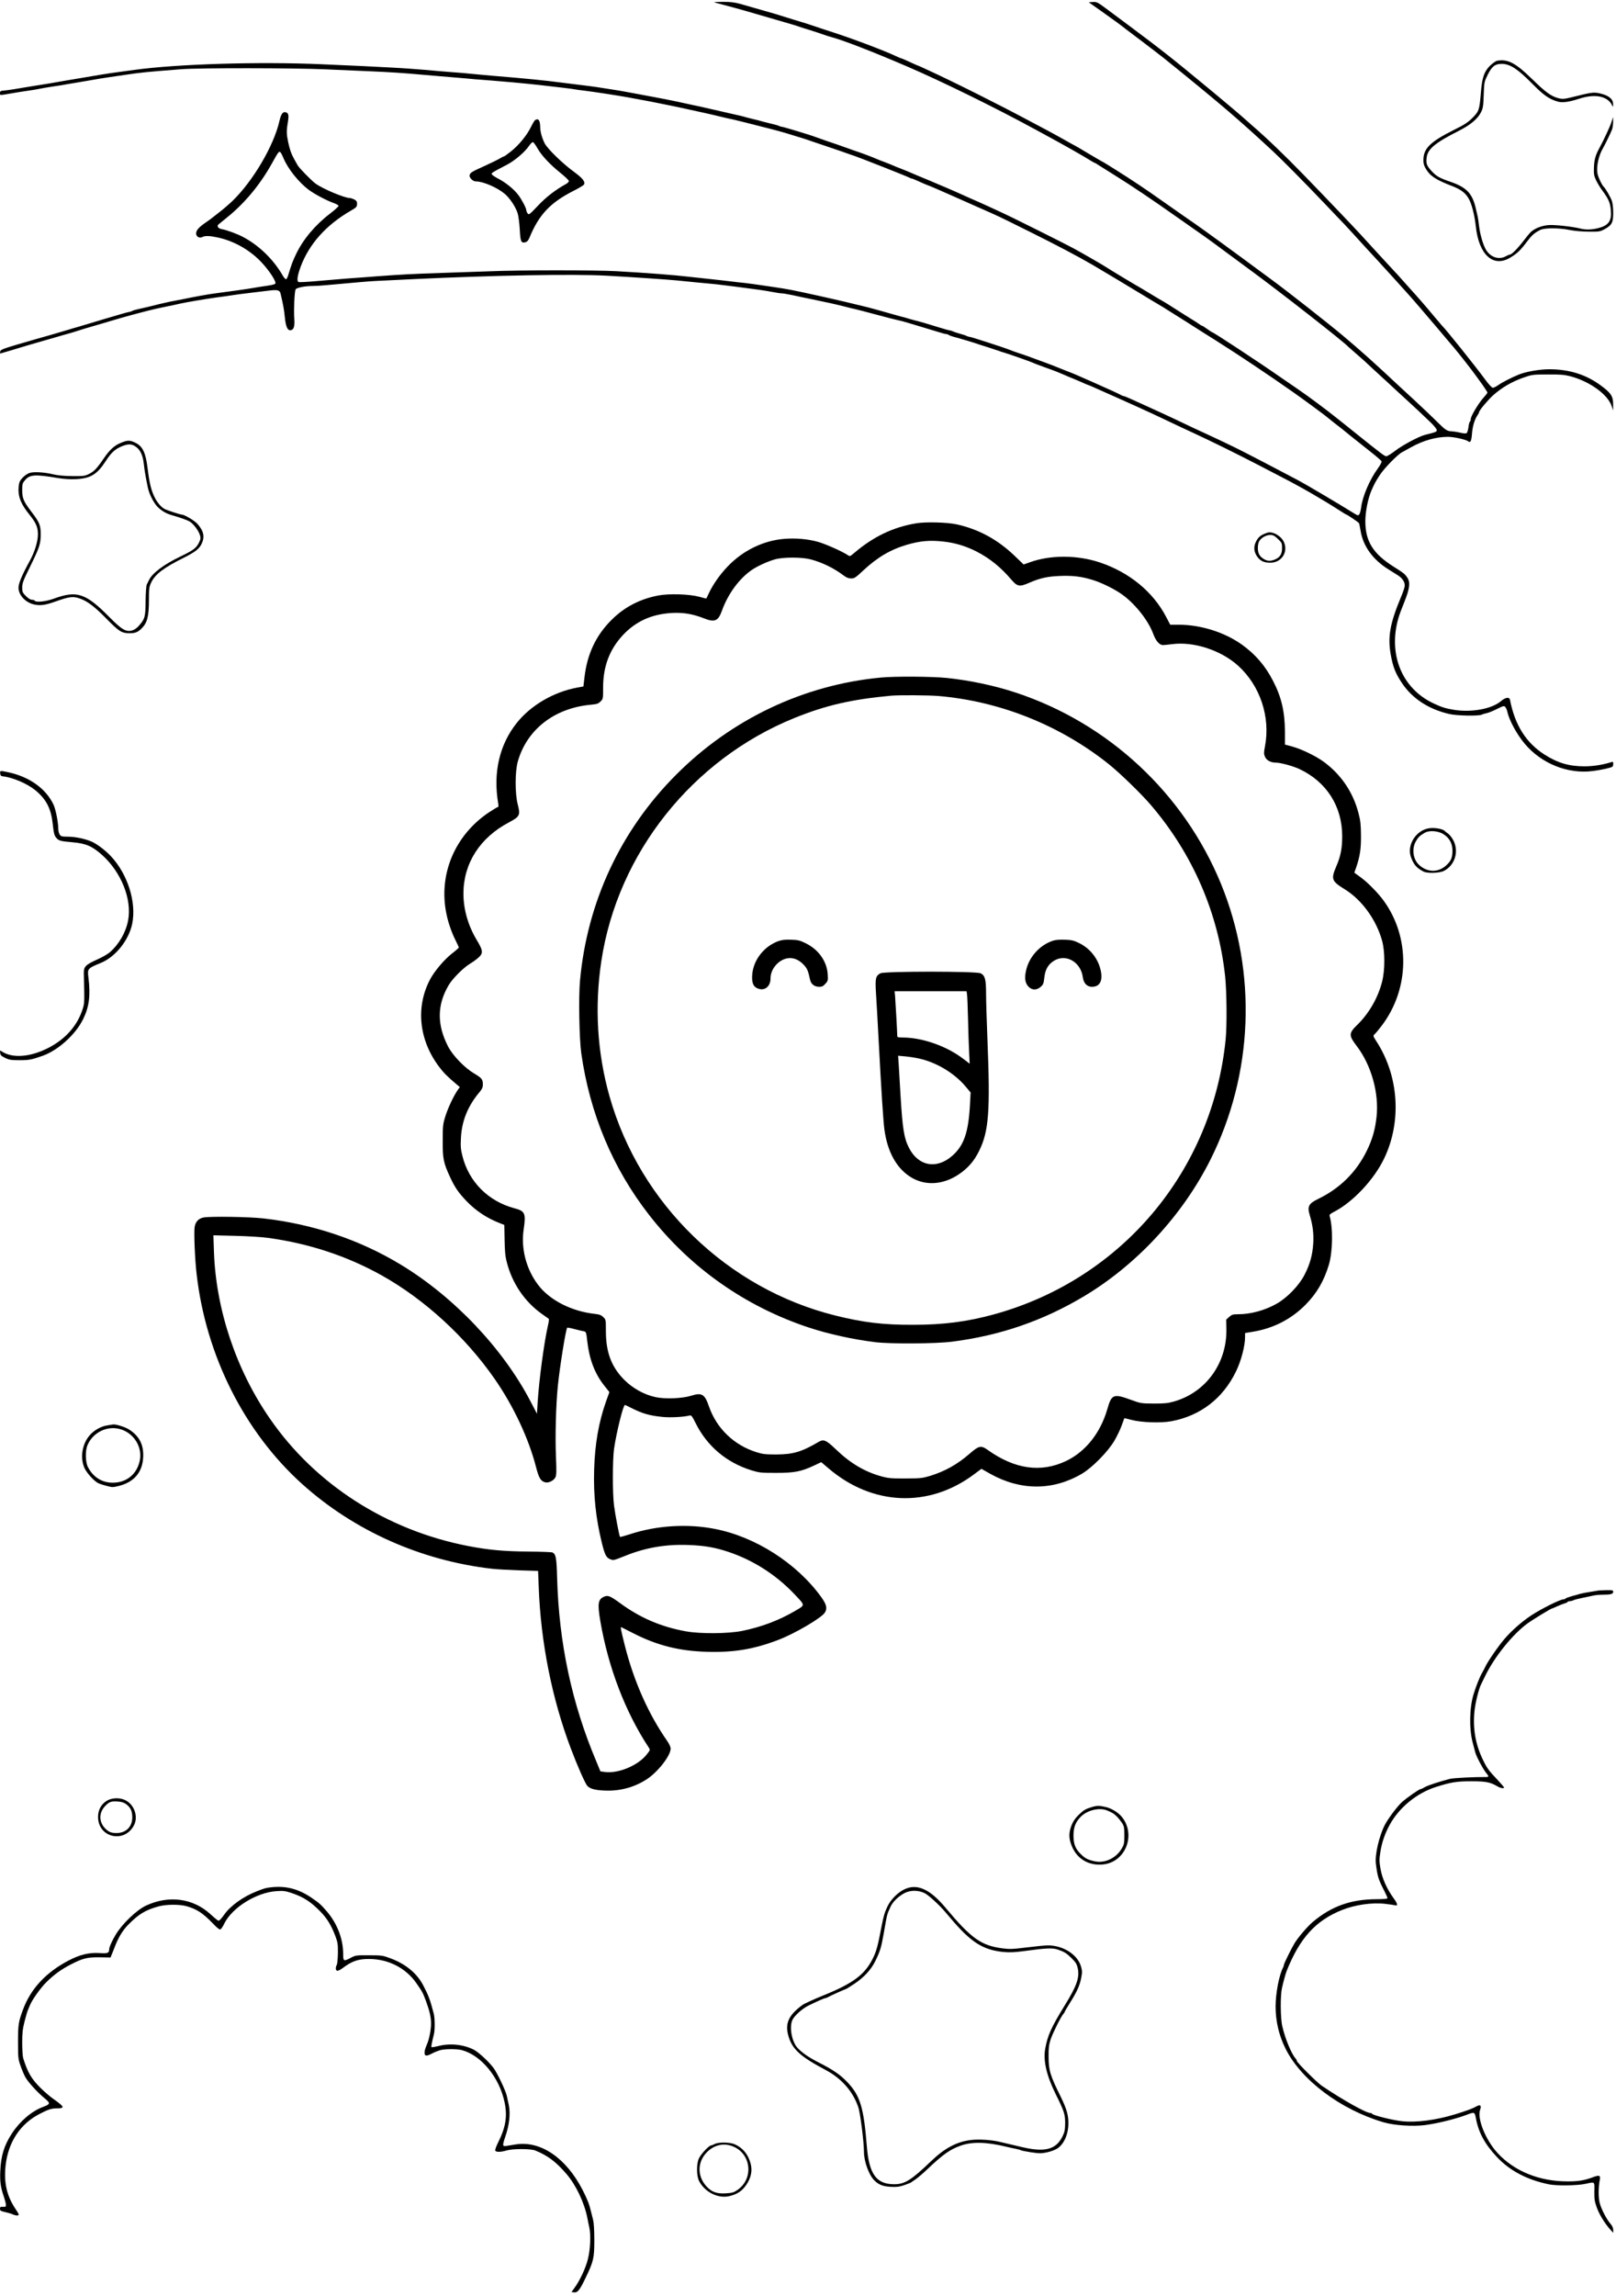 <?xml version="1.0" standalone="no"?>
<!DOCTYPE svg PUBLIC "-//W3C//DTD SVG 20010904//EN"
 "http://www.w3.org/TR/2001/REC-SVG-20010904/DTD/svg10.dtd">
<svg version="1.0" xmlns="http://www.w3.org/2000/svg"
 width="1747pt" height="2481pt" viewBox="0 0 1747 2481"
 preserveAspectRatio="xMidYMid meet">

<g transform="translate(0,2481) scale(0.1,-0.1)"
fill="#000000" stroke="none">
<path d="M7721 24786 c2 -2 40 -13 84 -24 181 -48 291 -79 590 -167 44 -13
112 -33 151 -44 40 -11 83 -25 95 -30 13 -5 65 -21 114 -36 50 -16 115 -37
145 -48 30 -11 69 -23 85 -27 128 -34 442 -155 828 -321 371 -160 944 -441
1372 -674 39 -21 95 -51 125 -68 176 -95 408 -226 478 -271 23 -14 44 -26 47
-26 3 0 18 -8 33 -19 15 -10 95 -60 177 -111 197 -123 394 -255 706 -475 141
-99 263 -184 271 -190 22 -15 95 -68 277 -203 91 -67 191 -141 221 -163 322
-236 999 -765 1055 -825 6 -6 44 -39 85 -75 41 -35 86 -75 101 -89 14 -14 48
-45 75 -70 27 -24 103 -94 169 -155 66 -62 147 -136 180 -166 72 -65 196 -181
282 -264 34 -33 63 -69 65 -80 3 -20 -4 -23 -128 -54 -66 -17 -242 -111 -319
-170 -43 -33 -88 -61 -98 -61 -18 0 -54 27 -332 250 -60 49 -146 117 -190 152
-128 103 -322 247 -435 324 -58 40 -141 97 -185 127 -244 170 -727 487 -740
487 -3 0 -27 16 -54 35 -26 19 -52 35 -55 35 -4 0 -22 10 -39 23 -18 12 -40
27 -49 32 -22 13 -154 96 -238 150 -36 23 -80 51 -99 61 -18 10 -41 24 -50 29
-67 41 -142 86 -171 103 -61 34 -344 204 -370 222 -34 24 -277 164 -375 217
-99 54 -687 347 -781 389 -38 18 -98 45 -134 62 -74 34 -151 68 -195 87 -16 7
-55 24 -85 38 -101 46 -244 107 -380 164 -74 30 -155 64 -179 75 -24 11 -67
28 -95 39 -28 11 -60 23 -71 28 -43 19 -92 39 -125 51 -31 11 -62 23 -125 50
-40 16 -111 43 -150 56 -22 7 -85 29 -140 49 -55 20 -147 52 -205 71 -58 20
-114 40 -125 44 -31 14 -347 110 -362 110 -7 0 -21 4 -31 9 -9 5 -39 14 -67
20 -27 6 -72 18 -100 25 -27 8 -81 22 -120 31 -38 9 -81 20 -95 25 -14 4 -47
12 -75 18 -50 11 -92 21 -285 65 -58 14 -141 32 -185 41 -44 10 -98 21 -120
26 -102 23 -307 63 -485 95 -47 9 -107 20 -135 25 -27 5 -95 17 -150 25 -55 8
-127 20 -160 25 -33 5 -121 16 -195 25 -74 9 -164 20 -200 25 -130 18 -390 44
-710 70 -74 6 -178 16 -230 21 -52 6 -151 14 -220 19 -69 5 -201 16 -295 25
-93 8 -258 20 -365 25 -107 5 -238 12 -290 15 -52 3 -264 12 -470 21 -667 29
-1550 3 -2015 -61 -66 -9 -149 -20 -185 -25 -73 -9 -283 -43 -405 -65 -44 -8
-111 -19 -150 -25 -38 -6 -90 -15 -115 -20 -25 -5 -92 -16 -150 -25 -58 -9
-127 -20 -155 -25 -122 -21 -203 -34 -247 -38 -43 -3 -48 -7 -48 -28 0 -26
-11 -26 140 0 47 8 121 20 165 26 44 6 98 15 120 20 22 5 87 16 145 25 58 8
128 19 155 25 28 5 95 16 150 25 55 9 120 21 145 25 25 5 95 16 155 25 61 9
137 20 170 25 189 28 222 31 615 62 190 15 1219 14 1555 -1 143 -6 359 -15
480 -21 214 -9 373 -19 600 -40 61 -5 193 -17 295 -25 102 -8 210 -18 240 -21
30 -3 111 -9 180 -14 121 -9 361 -31 525 -49 204 -23 352 -41 370 -45 11 -3
63 -10 115 -16 114 -14 373 -54 490 -76 47 -9 110 -20 140 -26 30 -5 84 -16
120 -23 36 -7 92 -19 125 -25 68 -13 171 -35 260 -55 33 -7 105 -23 160 -35
55 -12 136 -31 180 -42 44 -11 98 -23 120 -27 36 -8 98 -23 420 -105 54 -14
131 -35 170 -47 170 -52 232 -71 265 -84 19 -7 78 -27 130 -44 52 -17 140 -47
195 -66 55 -20 118 -42 140 -49 52 -17 575 -223 597 -236 10 -6 22 -10 27 -10
5 0 44 -16 85 -35 42 -19 79 -35 82 -35 5 0 175 -73 279 -120 22 -10 138 -61
259 -115 260 -115 181 -77 586 -278 283 -141 498 -254 670 -354 71 -41 409
-244 534 -320 70 -43 145 -88 166 -100 20 -11 79 -47 130 -80 51 -32 124 -78
164 -103 39 -25 105 -67 146 -93 41 -26 121 -77 178 -112 255 -161 578 -377
837 -559 109 -76 367 -266 375 -276 3 -3 37 -30 75 -60 39 -30 75 -58 80 -62
6 -4 53 -43 106 -86 53 -42 147 -117 209 -166 61 -48 114 -94 116 -101 3 -7
-16 -42 -41 -77 -87 -118 -166 -302 -180 -420 -4 -31 -13 -65 -20 -75 -12 -16
-16 -15 -66 16 -149 93 -506 304 -594 351 -249 132 -582 305 -680 353 -90 44
-254 122 -310 147 -27 12 -93 43 -145 67 -52 25 -142 68 -200 95 -58 28 -175
81 -260 120 -85 38 -183 83 -218 99 -35 16 -68 29 -73 29 -5 0 -17 4 -27 10
-24 14 -170 81 -332 152 -74 32 -144 63 -155 68 -11 5 -67 28 -125 50 -58 23
-114 45 -125 50 -47 18 -105 40 -175 65 -41 15 -84 31 -95 35 -11 4 -56 20
-100 34 -44 15 -89 31 -100 36 -35 16 -416 140 -431 140 -8 0 -22 4 -32 9 -9
6 -44 17 -77 26 -33 9 -68 21 -77 26 -10 5 -23 9 -30 9 -6 0 -48 11 -92 25
-191 58 -223 68 -256 76 -19 4 -60 15 -90 24 -30 10 -71 21 -90 25 -19 5 -60
16 -90 25 -82 24 -230 65 -270 75 -19 5 -62 15 -95 23 -33 8 -98 24 -145 35
-47 11 -105 24 -130 30 -25 6 -97 22 -160 36 -295 65 -315 69 -495 96 -166 25
-288 42 -365 49 -47 5 -123 14 -170 20 -47 5 -132 15 -190 21 -58 6 -141 15
-185 20 -140 17 -460 42 -785 60 -215 12 -1059 12 -1360 -1 -129 -5 -365 -13
-525 -18 -329 -11 -420 -16 -695 -36 -107 -8 -258 -20 -335 -25 -77 -6 -221
-18 -321 -27 -99 -9 -188 -14 -196 -10 -22 8 -13 69 21 162 92 249 278 456
546 610 58 33 65 41 65 77 0 20 -8 31 -30 43 -16 8 -37 15 -47 15 -58 0 -293
99 -373 157 -43 32 -176 167 -193 198 -6 12 -23 42 -37 66 -32 58 -47 100 -65
184 -18 85 -19 123 -3 215 13 78 7 103 -30 108 -27 4 -46 -27 -62 -98 -60
-264 -285 -647 -507 -861 -32 -31 -96 -87 -143 -123 -47 -36 -89 -70 -95 -74
-5 -4 -30 -22 -55 -39 -70 -48 -100 -82 -100 -115 0 -36 36 -56 68 -39 28 15
77 14 161 -4 179 -37 357 -138 482 -274 77 -82 151 -195 147 -221 -2 -11 -28
-19 -93 -28 -50 -7 -112 -17 -140 -22 -50 -10 -309 -46 -420 -60 -60 -7 -227
-37 -360 -65 -38 -8 -97 -19 -130 -25 -33 -7 -82 -18 -110 -25 -65 -17 -178
-44 -235 -56 -25 -5 -53 -14 -62 -19 -10 -6 -23 -10 -30 -10 -6 0 -50 -12 -97
-26 -47 -14 -124 -37 -171 -50 -47 -14 -119 -36 -160 -48 -41 -13 -95 -29
-120 -36 -25 -7 -56 -16 -70 -20 -14 -5 -59 -18 -100 -30 -41 -12 -104 -30
-140 -41 -36 -10 -105 -30 -155 -44 -354 -102 -380 -110 -383 -134 -2 -12 -2
-21 0 -21 2 0 57 16 123 36 151 46 181 55 335 99 69 20 145 42 170 49 25 8 72
21 105 30 33 9 78 22 100 30 37 13 79 25 298 89 45 14 114 34 152 45 80 24
333 91 385 102 19 5 80 17 135 29 55 11 120 25 145 31 66 15 270 49 390 66 58
7 134 18 170 24 36 6 121 17 190 25 69 8 162 19 208 25 91 12 116 5 125 -32
31 -133 38 -176 46 -256 11 -104 29 -145 64 -140 34 5 45 43 38 133 -6 84 2
278 14 307 7 19 101 38 186 38 30 0 101 4 159 10 318 29 453 41 520 44 41 2
226 11 410 20 860 41 1725 57 2090 37 288 -16 637 -40 755 -51 55 -6 150 -15
210 -21 61 -6 133 -13 160 -15 28 -2 88 -9 135 -15 77 -9 137 -17 385 -50 44
-6 112 -17 152 -25 40 -8 83 -14 97 -14 13 0 64 -9 113 -19 48 -11 144 -31
213 -45 160 -33 256 -54 350 -78 41 -11 93 -24 115 -28 22 -5 126 -32 230 -60
105 -28 208 -55 230 -59 22 -4 72 -17 110 -29 39 -12 111 -34 160 -48 50 -15
124 -37 165 -50 41 -13 82 -24 90 -24 9 0 20 -4 26 -9 5 -4 27 -13 49 -19 59
-15 247 -71 270 -81 11 -4 61 -20 110 -35 50 -16 101 -33 115 -38 14 -6 39
-14 55 -18 36 -10 282 -96 310 -109 11 -6 70 -28 130 -50 116 -41 142 -52 214
-83 24 -11 64 -28 90 -38 25 -10 72 -30 103 -44 31 -14 59 -26 62 -26 3 0 29
-11 58 -24 29 -13 96 -43 148 -66 52 -23 113 -50 135 -60 22 -10 112 -50 200
-90 88 -40 210 -96 270 -125 122 -58 261 -124 345 -162 181 -84 453 -218 675
-333 77 -40 201 -104 275 -143 208 -107 437 -240 612 -353 37 -24 70 -44 73
-44 8 0 129 -82 136 -92 3 -4 11 -43 18 -85 27 -164 131 -308 296 -412 39 -24
87 -55 108 -68 51 -32 79 -79 72 -120 -3 -18 -19 -65 -36 -105 -123 -294 -149
-438 -114 -633 24 -132 51 -201 120 -304 111 -168 290 -285 514 -336 80 -19
317 -23 349 -7 9 5 33 12 52 16 19 3 70 24 112 45 70 35 78 37 91 22 8 -9 18
-32 22 -51 20 -92 101 -242 187 -345 180 -215 467 -331 736 -296 94 12 192 34
212 46 6 3 10 18 10 32 0 22 -3 24 -22 18 -92 -29 -194 -45 -290 -45 -165 0
-288 36 -431 127 -199 127 -320 318 -373 591 -7 34 -48 28 -97 -13 -98 -84
-315 -125 -506 -95 -93 15 -135 28 -226 71 -339 160 -490 528 -378 919 8 30
38 111 66 179 56 139 65 208 32 258 -27 41 -38 50 -146 118 -226 142 -309 276
-309 494 0 100 29 247 66 331 32 72 39 87 87 162 47 74 190 222 243 251 12 7
55 30 96 53 131 74 274 114 402 114 62 0 197 -30 219 -49 23 -19 34 4 40 82 6
80 27 152 59 199 10 14 18 30 18 35 1 19 95 131 154 184 93 82 201 145 318
186 101 36 105 36 268 37 132 1 180 -3 240 -18 211 -54 410 -196 453 -324 l16
-47 0 63 c1 90 -23 127 -139 211 -157 115 -339 171 -550 171 -108 0 -257 -26
-335 -59 -74 -30 -181 -85 -216 -111 -23 -16 -50 -30 -60 -30 -11 0 -42 33
-81 86 -114 154 -427 546 -468 584 -3 3 -41 48 -85 100 -91 110 -190 223 -256
295 -25 27 -63 70 -85 95 -21 25 -72 81 -114 125 -72 77 -207 224 -340 370
-70 77 -410 433 -620 649 -204 210 -401 399 -557 533 -26 23 -66 58 -88 78
-37 34 -312 265 -465 390 -36 29 -119 98 -185 152 -100 82 -229 184 -366 288
-65 50 -396 297 -479 358 -85 63 -96 68 -137 65 l-43 -3 142 -100 c120 -85
222 -159 263 -193 6 -4 87 -66 180 -136 94 -71 197 -151 230 -177 286 -230
540 -439 695 -572 170 -147 253 -221 475 -426 106 -98 348 -343 570 -576 99
-105 194 -203 210 -220 23 -24 148 -160 230 -251 6 -6 55 -60 111 -120 91 -99
263 -288 354 -390 48 -53 204 -235 325 -378 55 -65 127 -151 161 -190 54 -63
204 -255 244 -312 8 -12 39 -54 68 -94 28 -40 52 -77 52 -82 0 -5 -18 -28 -40
-52 -52 -56 -140 -202 -140 -232 0 -13 -4 -25 -9 -29 -5 -3 -13 -30 -16 -60
-4 -30 -13 -59 -19 -64 -8 -7 -32 -5 -71 4 -33 8 -76 14 -95 15 -41 0 -65 15
-130 79 -64 64 -224 216 -290 276 -30 27 -93 86 -140 129 -280 262 -410 379
-616 552 -151 127 -599 479 -770 604 -108 80 -252 186 -319 235 -330 242 -481
351 -615 442 -30 21 -138 96 -240 168 -186 132 -335 231 -510 341 -110 69
-130 81 -150 91 -8 4 -77 44 -154 90 -76 46 -140 83 -142 83 -2 0 -45 24 -96
53 -51 29 -140 78 -198 109 -58 31 -141 75 -185 98 -336 180 -843 434 -1128
564 -42 20 -79 36 -81 36 -3 0 -44 18 -91 40 -47 22 -90 40 -94 40 -4 0 -29
11 -57 24 -127 60 -473 191 -714 268 -52 17 -124 40 -160 53 -36 12 -81 27
-100 33 -29 8 -194 59 -335 103 -34 10 -261 75 -377 108 -55 15 -105 21 -179
21 -56 0 -100 -2 -98 -4z m-4684 -1628 c5 -7 18 -33 28 -58 48 -114 162 -257
270 -339 64 -48 194 -117 278 -147 26 -9 47 -22 47 -29 0 -7 -42 -44 -92 -83
-159 -121 -292 -279 -367 -437 -36 -75 -50 -111 -84 -224 -7 -25 -18 -46 -24
-48 -6 -2 -24 17 -39 44 -100 173 -257 324 -429 414 -62 33 -178 75 -227 83
-39 7 -57 32 -36 51 7 6 46 38 87 71 193 154 363 358 491 589 73 132 78 138
97 113z"/>
<path d="M16182 24153 c-13 -3 -45 -26 -72 -51 -66 -65 -88 -130 -101 -296
-15 -184 -20 -199 -92 -271 -50 -49 -88 -74 -202 -130 -253 -127 -326 -199
-327 -322 -1 -38 6 -63 26 -96 45 -78 108 -120 286 -188 90 -35 139 -71 174
-129 34 -54 68 -184 81 -310 33 -303 188 -444 371 -334 74 44 111 79 180 171
55 73 80 95 144 128 46 24 202 24 320 0 50 -10 134 -18 205 -18 115 -1 122 0
174 28 76 42 91 70 91 176 0 52 -6 104 -15 130 -14 39 -70 136 -86 149 -20 16
-64 110 -70 149 -12 77 15 195 61 271 20 34 85 168 97 200 7 19 12 58 12 85
l0 50 -20 -59 c-16 -49 -80 -186 -126 -271 -44 -80 -57 -124 -61 -207 -3 -76
-1 -94 21 -142 14 -30 43 -79 66 -110 71 -96 88 -135 95 -216 11 -117 -23
-166 -137 -195 -66 -17 -133 -19 -186 -6 -83 22 -281 44 -348 39 -73 -5 -145
-33 -191 -72 -13 -12 -49 -55 -80 -96 -60 -79 -129 -150 -147 -150 -6 0 -29
-9 -50 -21 -73 -38 -160 -9 -209 70 -31 50 -65 164 -76 257 -5 44 -12 88 -14
99 -3 11 -13 54 -22 95 -36 158 -100 226 -269 284 -123 42 -157 62 -208 117
-53 58 -62 81 -54 145 10 93 89 160 349 291 123 62 202 128 238 199 22 43 26
65 30 189 5 138 6 141 43 217 46 92 80 118 153 118 88 -1 170 -54 324 -210
129 -131 188 -172 285 -199 50 -13 118 -3 233 34 175 56 314 23 355 -85 3 -8
6 2 6 23 1 52 -38 88 -117 111 -82 23 -107 21 -274 -21 -140 -35 -149 -36
-200 -24 -78 20 -139 64 -280 202 -185 181 -268 224 -386 202z"/>
<path d="M5784 23512 c-6 -4 -26 -37 -44 -74 -44 -90 -130 -195 -215 -263 -38
-30 -73 -55 -77 -55 -5 0 -25 -10 -46 -23 -20 -12 -91 -47 -157 -77 -146 -66
-161 -75 -168 -102 -7 -26 34 -68 67 -68 79 0 232 -66 312 -134 57 -48 118
-141 140 -210 9 -28 19 -107 23 -175 7 -134 14 -150 63 -138 17 5 30 20 42 49
102 248 224 378 476 506 58 29 109 60 113 68 17 30 -14 69 -110 139 -121 88
-283 246 -314 305 -29 57 -48 124 -49 175 -1 76 -19 101 -56 77z m26 -304 c46
-80 132 -172 246 -264 52 -42 94 -82 94 -90 0 -8 -14 -23 -31 -32 -113 -62
-218 -143 -305 -236 -90 -95 -96 -100 -110 -82 -8 11 -14 26 -14 33 0 23 -49
117 -88 168 -48 63 -139 136 -222 178 -36 19 -65 40 -65 47 0 13 13 21 167
101 84 44 192 136 239 205 16 24 35 41 42 38 6 -3 28 -32 47 -66z"/>
<path d="M1306 20025 c-71 -29 -121 -75 -187 -172 -71 -104 -103 -138 -157
-164 -43 -22 -59 -24 -182 -23 -89 1 -159 8 -205 19 -96 24 -217 30 -258 14
-39 -15 -84 -55 -103 -91 -8 -15 -14 -56 -14 -93 0 -83 34 -161 114 -260 76
-94 96 -140 96 -219 0 -76 -35 -190 -88 -286 -84 -153 -122 -243 -122 -290 0
-78 73 -158 164 -180 66 -16 121 -9 219 25 175 62 207 66 291 34 75 -28 152
-87 271 -208 139 -142 168 -161 249 -163 65 -1 95 10 136 51 63 62 80 130 80
314 0 118 3 137 24 182 43 91 135 161 361 273 115 58 158 92 184 145 37 76 23
141 -44 216 -33 37 -142 101 -170 101 -16 0 -162 47 -186 61 -34 17 -78 68
-104 119 -40 79 -59 154 -80 325 -20 163 -53 232 -127 269 -64 32 -87 32 -162
1z m142 -29 c63 -33 95 -93 107 -201 7 -66 22 -154 44 -256 16 -76 70 -177
116 -217 48 -42 90 -64 155 -82 82 -24 145 -46 177 -63 40 -21 99 -98 114
-148 10 -32 9 -43 -10 -82 -28 -58 -63 -84 -197 -148 -182 -87 -309 -182 -344
-258 -7 -14 -17 -35 -23 -46 -6 -11 -12 -87 -13 -175 -1 -173 -7 -196 -69
-267 -22 -27 -51 -47 -74 -54 -68 -20 -112 6 -248 143 -257 260 -351 291 -603
199 -86 -31 -192 -42 -205 -21 -3 6 -17 10 -31 10 -15 0 -39 15 -64 40 -36 36
-40 45 -40 93 0 45 11 74 84 222 104 212 116 248 116 353 0 98 -13 128 -100
242 -85 112 -100 146 -100 233 0 69 2 76 33 112 50 58 108 61 352 20 68 -11
131 -15 197 -12 158 8 228 51 323 198 56 87 99 126 167 155 63 26 99 29 136
10z"/>
<path d="M9905 19156 c-250 -42 -460 -142 -670 -320 -46 -39 -47 -40 -73 -22
-63 41 -234 117 -317 141 -108 31 -242 43 -365 33 -227 -18 -449 -126 -613
-298 -83 -86 -159 -194 -203 -288 -14 -31 -27 -58 -28 -59 -1 -1 -35 7 -76 19
-107 29 -325 36 -443 14 -199 -38 -365 -124 -503 -261 -170 -167 -266 -371
-295 -620 l-12 -102 -66 -12 c-253 -46 -502 -191 -653 -380 -189 -236 -259
-539 -202 -873 4 -24 3 -38 -4 -38 -6 0 -50 -27 -99 -59 -367 -247 -545 -671
-457 -1094 19 -95 57 -204 99 -287 19 -38 35 -73 35 -77 0 -5 -34 -35 -76 -67
-83 -66 -186 -187 -234 -277 -158 -297 -122 -655 96 -944 50 -67 90 -107 197
-197 l28 -23 -26 -37 c-44 -65 -104 -193 -132 -284 -25 -81 -27 -103 -27 -259
-1 -194 8 -238 79 -392 53 -114 89 -166 177 -259 98 -103 222 -186 357 -238
l53 -21 3 -160 c2 -124 7 -179 24 -243 58 -229 195 -429 381 -560 36 -25 68
-48 72 -51 4 -4 1 -35 -8 -71 -42 -182 -97 -594 -112 -835 l-7 -120 -71 136
c-298 570 -826 1126 -1398 1473 -446 271 -954 441 -1493 502 -154 17 -561 23
-640 10 -56 -10 -90 -46 -99 -104 -9 -60 3 -354 22 -512 101 -877 516 -1701
1139 -2263 562 -506 1286 -829 2055 -917 52 -6 185 -13 296 -17 l201 -6 7
-176 c22 -597 143 -1203 346 -1740 72 -191 155 -378 178 -405 29 -32 79 -47
180 -52 164 -9 321 31 458 118 121 76 264 257 264 335 0 18 -15 51 -38 84
-202 289 -360 645 -457 1029 -44 175 -49 203 -38 199 5 -2 58 -29 118 -60 264
-136 502 -197 806 -206 292 -9 512 28 779 131 178 69 459 234 497 292 29 46
19 88 -40 170 -264 364 -710 650 -1150 735 -296 58 -629 37 -915 -57 -58 -19
-107 -32 -109 -30 -8 8 -52 239 -65 340 -17 129 -16 494 0 611 25 173 99 475
118 475 3 0 31 -13 62 -29 121 -62 201 -86 341 -100 83 -9 231 -2 295 15 20 5
27 -5 65 -80 124 -251 335 -429 607 -513 83 -25 101 -27 264 -27 198 0 271 14
412 80 l76 36 79 -67 c472 -403 1079 -430 1567 -69 l86 64 97 -55 c327 -182
675 -182 988 1 112 66 282 238 352 357 28 48 64 122 79 165 15 42 28 78 29 79
0 1 34 -7 75 -18 109 -29 318 -36 433 -15 314 59 556 245 698 536 56 114 99
277 99 375 l0 42 78 13 c223 35 419 135 574 291 123 124 201 258 254 434 42
141 46 398 8 527 -4 13 8 24 43 42 208 106 438 351 548 582 190 399 157 889
-84 1261 -39 61 -39 61 -19 80 11 10 46 52 77 93 301 399 308 951 19 1349 -63
86 -177 202 -255 257 l-62 45 19 53 c42 122 55 207 53 351 -1 116 -5 157 -27
240 -58 222 -182 408 -366 547 -84 64 -243 142 -347 171 l-82 22 0 140 c-1
215 -37 372 -129 549 -83 162 -191 287 -336 391 -188 134 -445 215 -683 215
l-92 0 -43 82 c-142 274 -400 485 -721 592 -245 81 -533 81 -756 0 l-65 -23
-97 93 c-184 177 -391 289 -629 341 -102 22 -333 28 -435 11z m292 -197 c129
-14 247 -50 362 -109 144 -75 258 -167 378 -307 60 -70 87 -75 184 -32 119 52
202 71 337 76 139 6 235 -6 357 -44 90 -28 212 -87 295 -142 146 -96 300 -286
356 -437 29 -79 68 -124 107 -124 12 0 56 5 97 10 234 31 529 -65 714 -232
239 -216 352 -555 291 -873 -13 -67 -13 -81 0 -111 16 -39 63 -64 118 -64 50
0 183 -36 254 -69 294 -138 463 -403 463 -726 0 -132 -17 -218 -65 -328 -58
-137 -50 -157 95 -247 184 -114 340 -330 402 -557 31 -114 31 -314 0 -437 -44
-174 -139 -341 -266 -466 -97 -94 -97 -117 -9 -232 158 -207 243 -510 214
-768 -16 -139 -45 -241 -106 -365 -113 -231 -292 -407 -527 -520 -101 -49
-118 -81 -88 -177 32 -107 43 -195 37 -303 -8 -125 -35 -224 -95 -340 -59
-115 -188 -248 -302 -312 -128 -72 -280 -113 -417 -113 -55 0 -67 -4 -95 -29
l-32 -29 2 -98 c8 -370 -219 -686 -564 -786 -66 -19 -102 -23 -219 -23 -137 1
-143 2 -245 39 -194 71 -213 63 -260 -102 -75 -256 -234 -456 -444 -557 -273
-130 -556 -90 -851 121 -69 49 -94 44 -192 -42 -135 -117 -265 -190 -430 -241
-81 -24 -102 -27 -263 -27 -153 -1 -186 2 -260 22 -180 49 -337 142 -490 289
-109 104 -135 116 -190 84 -186 -109 -276 -135 -460 -136 -114 0 -147 4 -210
24 -245 76 -434 258 -516 496 -45 132 -77 151 -191 115 -94 -30 -279 -38 -383
-16 -122 25 -247 94 -338 184 -141 140 -202 300 -202 530 0 122 0 124 -28 151
-22 22 -40 29 -92 35 -254 28 -492 150 -617 319 -126 170 -182 388 -152 593
26 175 15 199 -99 229 -283 75 -494 286 -563 565 -18 70 -21 103 -16 195 9
185 75 347 204 499 25 30 33 49 33 78 0 56 -11 70 -92 118 -106 63 -233 194
-285 295 -121 237 -118 449 8 662 43 72 159 188 234 233 32 19 73 49 91 67 49
45 45 75 -20 183 -96 159 -146 334 -146 507 1 325 178 602 491 767 118 63 126
78 97 191 -32 120 -31 359 0 468 99 347 398 578 792 613 63 6 79 11 102 35 28
27 28 30 28 151 0 228 70 411 213 565 140 150 311 227 527 240 126 7 228 -10
348 -57 118 -47 156 -31 196 80 65 182 186 347 322 441 62 43 178 95 254 116
91 25 290 24 385 -1 126 -34 249 -94 354 -173 32 -24 54 -33 83 -33 34 0 48 9
129 85 154 144 297 228 476 280 141 41 245 50 390 34z m-7297 -7524 c443 -61
855 -197 1230 -407 460 -258 901 -662 1215 -1113 205 -294 371 -647 451 -960
30 -116 50 -149 99 -161 36 -9 90 18 109 53 12 24 13 62 6 233 -9 208 0 551
20 749 21 212 87 621 102 636 2 2 37 -4 78 -15 41 -11 87 -22 101 -24 25 -5
27 -9 38 -110 22 -194 82 -350 185 -479 l54 -68 -35 -97 c-80 -225 -122 -461
-130 -743 -8 -278 18 -522 83 -788 33 -132 47 -159 89 -177 38 -15 33 -16 167
37 218 88 437 125 678 116 173 -6 288 -26 430 -73 269 -89 516 -246 715 -455
123 -130 123 -118 9 -185 -174 -102 -363 -173 -574 -216 -152 -30 -450 -32
-605 -4 -270 49 -496 146 -716 308 -99 72 -125 83 -162 69 -72 -28 -80 -72
-47 -267 86 -501 270 -981 523 -1365 17 -26 17 -27 -22 -76 -94 -120 -313
-210 -456 -188 l-44 6 -45 109 c-264 624 -403 1276 -423 1975 -6 227 -13 263
-52 282 -9 3 -126 8 -261 9 -263 2 -434 18 -650 60 -881 171 -1652 666 -2142
1376 -365 527 -583 1177 -605 1802 l-6 179 239 -6 c131 -3 291 -13 354 -22z"/>
<path d="M9520 17489 c-833 -79 -1612 -449 -2210 -1049 -601 -601 -963 -1378
-1040 -2228 -16 -173 -8 -625 14 -782 92 -651 340 -1243 734 -1748 443 -569
1038 -988 1727 -1216 209 -69 475 -128 720 -158 169 -20 654 -17 830 6 516 66
979 225 1420 488 571 340 1069 877 1370 1477 466 929 507 2025 114 2983 -401
976 -1216 1734 -2219 2065 -231 76 -490 131 -744 158 -156 16 -564 19 -716 4z
m625 -199 c668 -57 1317 -317 1845 -739 118 -95 347 -317 449 -436 455 -530
734 -1174 806 -1859 17 -168 20 -524 5 -677 -143 -1423 -1125 -2589 -2500
-2969 -290 -80 -548 -114 -880 -114 -323 -1 -537 25 -839 100 -1167 290 -2112
1206 -2441 2366 -134 473 -164 969 -89 1465 176 1164 984 2179 2089 2626 336
136 612 200 1040 240 83 8 405 6 515 -3z"/>
<path d="M8413 14641 c-155 -57 -269 -204 -281 -362 -6 -81 9 -124 49 -144 77
-40 149 10 149 105 0 81 56 164 135 201 78 36 160 15 227 -59 35 -38 45 -63
65 -156 10 -49 47 -78 99 -78 31 0 44 7 67 33 28 30 29 36 25 103 -9 139 -99
266 -235 333 -66 33 -85 37 -161 40 -66 2 -99 -2 -139 -16z"/>
<path d="M11383 14646 c-146 -48 -264 -181 -293 -333 -16 -78 -6 -128 30 -165
39 -38 88 -38 131 0 27 24 32 36 39 100 9 85 39 138 99 178 129 85 294 -6 317
-174 8 -65 45 -104 98 -104 81 0 116 57 99 159 -24 136 -112 252 -238 314 -58
28 -80 33 -154 36 -54 2 -102 -2 -128 -11z"/>
<path d="M9518 14294 c-52 -28 -58 -55 -48 -215 5 -79 19 -319 30 -534 27
-513 49 -854 61 -940 32 -232 123 -403 267 -502 158 -108 358 -101 536 18 99
66 167 144 221 254 105 214 121 426 90 1200 -8 198 -15 422 -15 498 0 156 -11
197 -59 221 -44 23 -1041 23 -1083 0z m936 -226 c3 -18 8 -139 11 -268 3 -129
8 -291 12 -359 l6 -124 -71 54 c-180 137 -442 229 -654 229 -49 0 -58 3 -58
18 0 35 -20 387 -24 435 l-5 47 389 0 389 0 5 -32z m-519 -695 c191 -42 384
-159 506 -305 l52 -62 -7 -131 c-16 -296 -64 -439 -187 -549 -171 -154 -371
-118 -473 83 -53 104 -69 204 -91 571 -8 140 -17 293 -20 339 l-6 84 78 -7
c43 -4 110 -14 148 -23z"/>
<path d="M13700 19054 c-65 -23 -88 -39 -113 -80 -36 -60 -36 -116 0 -172 34
-51 75 -72 145 -72 121 0 197 113 148 223 -30 68 -124 120 -180 101z m115 -67
c43 -41 45 -46 45 -99 0 -65 -22 -100 -77 -123 -48 -20 -82 -19 -120 5 -47 28
-65 62 -65 120 0 30 6 60 16 75 24 37 75 65 118 65 31 0 46 -8 83 -43z"/>
<path d="M2 16453 c2 -21 9 -29 28 -31 107 -11 265 -79 353 -151 118 -98 169
-197 187 -363 11 -101 18 -128 39 -151 27 -31 45 -36 171 -47 150 -13 216 -42
324 -138 208 -187 324 -480 281 -707 -25 -130 -98 -257 -198 -344 -20 -18 -80
-53 -134 -77 -127 -57 -148 -78 -147 -147 8 -304 8 -322 -10 -382 -57 -185
-187 -333 -379 -430 -193 -97 -381 -111 -495 -37 -23 15 -24 15 -20 -14 2 -24
12 -34 53 -54 43 -21 64 -25 155 -25 103 0 131 5 250 47 167 59 356 229 438
395 66 133 82 257 58 451 -12 96 -10 99 134 158 157 64 302 244 339 422 48
233 -48 537 -231 732 -55 59 -143 126 -199 153 -72 33 -183 57 -268 57 -61 0
-72 3 -85 22 -9 12 -16 41 -16 63 0 70 -28 211 -51 260 -82 174 -259 301 -489
351 -89 19 -92 19 -88 -13z"/>
<path d="M15450 15861 c-141 -20 -244 -182 -197 -311 30 -82 61 -118 136 -157
38 -21 175 -17 220 7 118 59 165 208 104 328 -15 29 -41 63 -58 75 -16 11 -32
24 -35 27 -19 24 -109 40 -170 31z m158 -66 c65 -43 95 -102 94 -181 -1 -72
-15 -105 -64 -151 -86 -82 -206 -82 -296 1 -66 59 -82 175 -36 255 25 45 42
62 98 94 48 28 148 20 204 -18z"/>
<path d="M1158 9409 c-63 -9 -138 -50 -185 -103 -84 -92 -110 -245 -60 -357
25 -55 101 -138 147 -163 14 -7 55 -21 91 -30 62 -17 69 -17 134 -1 166 42
256 149 263 313 6 133 -42 226 -153 297 -42 27 -147 60 -174 54 -3 -1 -31 -5
-63 -10z m147 -42 c145 -44 236 -194 206 -338 -30 -147 -143 -239 -292 -239
-118 0 -213 61 -269 170 -27 53 -29 176 -5 234 59 141 217 217 360 173z"/>
<path d="M17280 7625 c-8 -2 -49 -8 -90 -15 -41 -6 -88 -15 -105 -20 -16 -5
-58 -17 -93 -26 -35 -10 -65 -21 -68 -26 -3 -4 -12 -8 -21 -8 -36 0 -242 -103
-348 -173 -103 -68 -210 -162 -287 -251 -68 -78 -187 -251 -210 -303 -7 -15
-22 -44 -33 -63 -26 -43 -66 -142 -94 -233 -46 -148 -50 -379 -9 -530 10 -40
23 -85 27 -102 13 -48 89 -190 124 -229 9 -11 17 -23 17 -28 0 -4 -8 -8 -17
-8 -140 1 -359 -10 -398 -20 -113 -29 -242 -71 -273 -90 -18 -11 -37 -20 -43
-20 -16 0 -148 -92 -203 -141 -51 -46 -151 -180 -186 -248 -61 -120 -108 -323
-96 -416 18 -144 26 -168 92 -297 19 -37 34 -72 34 -77 0 -7 -42 -11 -117 -11
-278 -1 -487 -75 -689 -244 -58 -49 -157 -164 -198 -230 -31 -50 -116 -222
-116 -235 0 -6 -4 -19 -9 -29 -43 -81 -81 -280 -81 -421 0 -161 37 -317 110
-461 170 -337 594 -654 1055 -790 113 -34 318 -48 449 -31 136 18 328 65 451
111 87 33 87 33 101 -40 29 -153 96 -276 225 -414 140 -150 327 -248 564 -297
85 -17 304 -14 393 5 107 23 100 30 98 -81 -1 -81 3 -110 24 -168 25 -74 85
-173 144 -240 l36 -40 0 32 c0 21 -10 43 -29 65 -41 47 -97 153 -116 221 -17
58 -16 179 0 256 10 46 -6 53 -69 29 -94 -36 -160 -47 -276 -47 -307 -1 -579
109 -761 307 -129 141 -222 372 -188 467 18 48 0 61 -46 33 -37 -21 -111 -48
-230 -84 -202 -61 -413 -89 -565 -73 -101 10 -315 63 -326 80 -3 5 -12 9 -20
9 -46 0 -295 139 -525 294 -50 34 -269 252 -269 268 0 6 -6 19 -14 27 -45 51
-111 209 -143 346 -21 85 -23 333 -4 415 15 68 40 158 51 185 141 354 312 543
595 657 141 57 326 84 467 68 51 -6 100 -13 110 -16 33 -10 28 17 -17 78 -72
99 -123 213 -141 317 -14 82 -14 100 0 189 16 99 50 196 101 288 103 187 294
342 500 407 161 51 222 61 380 61 157 0 206 -9 283 -55 33 -19 72 -26 72 -12
0 4 -33 41 -72 84 -93 98 -111 122 -154 210 -82 166 -113 340 -94 529 9 90 46
241 71 290 4 8 26 53 49 100 102 206 296 445 454 560 55 40 252 160 262 160 3
0 30 11 59 25 30 13 66 27 80 31 14 3 28 10 31 15 3 5 14 9 25 9 10 0 27 4 37
9 9 6 53 17 97 26 44 9 99 21 122 26 23 5 70 9 105 9 82 0 108 8 108 31 0 17
-8 19 -72 18 -40 -1 -80 -3 -88 -4z"/>
<path d="M1154 5353 c-61 -38 -94 -100 -94 -174 0 -227 291 -290 391 -85 43
90 2 212 -89 262 -61 34 -151 32 -208 -3z m212 -38 c47 -36 64 -74 64 -142 0
-114 -86 -183 -208 -166 -31 4 -53 16 -80 42 -76 74 -76 177 -1 252 43 43 62
49 137 44 38 -3 63 -11 88 -30z"/>
<path d="M11805 5286 c-66 -20 -88 -32 -131 -73 -53 -49 -77 -86 -98 -147 -23
-70 -20 -126 10 -200 57 -143 187 -218 344 -200 232 27 348 305 209 499 -39
55 -116 105 -186 121 -67 16 -93 16 -148 0z m165 -38 c59 -25 71 -33 101 -62
18 -17 43 -49 58 -71 23 -36 26 -50 26 -135 0 -85 -3 -100 -27 -141 -63 -107
-184 -164 -296 -139 -72 16 -100 30 -145 74 -61 59 -81 109 -82 201 0 91 21
147 78 205 70 72 204 104 287 68z"/>
<path d="M2935 4419 c-58 -6 -77 -11 -155 -42 -149 -57 -289 -158 -357 -255
-32 -45 -53 -67 -63 -64 -8 3 -46 34 -85 70 -188 173 -451 208 -698 92 -101
-48 -256 -196 -326 -313 -40 -66 -71 -136 -71 -160 0 -39 -16 -45 -105 -39
-113 7 -213 -17 -334 -81 -244 -127 -411 -307 -493 -532 -49 -132 -53 -161
-53 -350 0 -170 2 -184 27 -255 14 -41 37 -95 50 -119 27 -52 130 -166 210
-232 66 -55 64 -63 -18 -94 -122 -45 -250 -155 -336 -287 -84 -130 -118 -239
-125 -408 -5 -111 4 -175 39 -275 11 -33 21 -71 22 -85 1 -22 -3 -25 -31 -24
-28 2 -33 -1 -33 -21 0 -20 8 -25 53 -35 28 -6 69 -18 89 -27 20 -9 44 -13 53
-9 13 5 9 15 -24 64 -97 144 -130 283 -111 470 27 255 158 455 370 563 92 48
128 59 187 59 86 0 80 17 -32 96 -38 26 -104 82 -146 124 -99 98 -139 166
-188 321 -6 19 -11 95 -11 167 0 108 5 149 25 229 14 54 29 107 34 118 5 11
15 35 22 53 21 58 118 195 182 257 83 82 163 139 265 191 128 66 178 78 312
76 l115 -2 13 33 c8 17 20 50 29 72 43 114 90 191 158 258 107 107 179 150
315 188 83 24 230 25 308 3 111 -32 176 -75 284 -187 41 -44 71 -68 80 -64 8
3 28 31 43 64 85 173 349 337 565 350 74 5 95 2 164 -21 127 -43 205 -93 308
-198 73 -74 120 -151 164 -268 25 -67 28 -87 27 -182 -1 -59 -6 -116 -12 -127
-15 -28 -14 -58 3 -64 8 -3 34 9 57 26 105 79 171 102 294 101 206 -2 394 -99
506 -261 66 -95 69 -101 102 -188 42 -115 57 -179 57 -250 0 -62 -19 -161 -39
-210 -26 -62 -31 -79 -31 -105 0 -37 20 -39 81 -7 24 13 63 28 85 35 52 15
183 16 238 1 210 -57 405 -295 461 -564 32 -152 12 -271 -72 -438 -19 -38 -32
-75 -29 -83 7 -18 59 -18 122 1 68 20 258 20 310 0 133 -53 228 -125 339 -255
103 -121 192 -308 225 -475 6 -33 16 -79 21 -102 18 -82 11 -241 -16 -344 -24
-97 -87 -231 -146 -311 l-31 -43 28 -3 c38 -5 62 25 123 153 88 182 96 216 96
410 0 109 -5 188 -13 220 -7 28 -18 70 -24 95 -17 73 -39 129 -90 229 -178
345 -451 532 -719 492 -41 -6 -89 -14 -106 -17 -41 -8 -42 6 -13 92 47 134 60
258 40 352 -6 26 -15 70 -21 97 -13 59 -107 255 -146 305 -58 74 -162 169
-211 194 -113 57 -257 72 -384 39 -37 -9 -70 -15 -73 -11 -5 5 2 42 26 139 12
49 11 173 -2 223 -39 150 -56 196 -114 306 -68 130 -190 230 -351 290 -85 32
-95 34 -234 34 -139 1 -147 0 -197 -27 -79 -41 -83 -39 -83 41 0 161 -63 326
-174 457 -65 76 -86 95 -169 151 -140 95 -274 130 -432 113z"/>
<path d="M9774 4395 c-73 -36 -146 -111 -181 -186 -30 -63 -41 -101 -62 -209
-43 -224 -56 -272 -97 -354 -86 -172 -214 -267 -534 -396 -104 -42 -204 -88
-225 -103 -152 -111 -192 -202 -150 -341 42 -139 130 -218 398 -360 173 -91
296 -230 355 -401 22 -61 62 -381 62 -484 0 -105 54 -253 113 -310 47 -47 94
-65 180 -69 62 -3 90 0 145 19 37 13 69 26 72 29 3 3 23 17 45 31 22 15 81 64
130 111 171 162 245 214 360 255 123 44 279 41 495 -12 36 -9 83 -19 105 -23
23 -5 46 -11 52 -15 6 -4 56 -13 111 -22 90 -13 109 -13 172 0 38 8 88 27 110
41 74 49 120 155 120 275 0 89 -20 155 -83 285 -115 231 -131 286 -131 434 -1
94 4 128 22 185 23 69 111 245 138 276 8 8 14 18 14 22 0 3 26 48 58 99 77
122 106 189 121 270 11 57 11 74 -3 122 -38 128 -191 226 -356 227 -30 0 -134
-10 -230 -22 -153 -19 -186 -20 -263 -10 -230 30 -337 106 -617 441 -168 201
-309 263 -446 195z m222 -40 c41 -20 156 -125 219 -199 6 -6 35 -41 65 -76
217 -256 345 -337 563 -360 75 -7 119 -5 242 11 224 31 293 34 349 15 73 -25
97 -40 153 -96 42 -42 54 -61 64 -105 22 -99 -10 -192 -139 -400 -147 -239
-187 -327 -213 -473 -22 -130 15 -289 115 -491 90 -181 101 -215 101 -311 -1
-72 -5 -94 -28 -142 -70 -143 -190 -175 -436 -117 -191 45 -218 51 -256 60
-85 19 -217 27 -298 17 -154 -18 -287 -89 -435 -232 -210 -201 -281 -246 -395
-246 -193 0 -272 110 -296 410 -33 417 -72 546 -206 688 -78 84 -156 137 -313
217 -131 66 -221 134 -254 190 -46 81 -61 200 -33 267 19 46 108 126 176 159
97 47 169 79 179 79 6 0 18 4 28 10 25 15 192 90 199 90 3 0 43 25 88 55 105
70 180 151 227 245 52 106 65 149 89 285 41 233 36 214 75 301 25 56 87 116
155 151 63 32 149 31 215 -2z"/>
<path d="M7726 1645 c-15 -8 -32 -15 -37 -15 -23 0 -102 -83 -131 -136 -30
-56 -30 -193 0 -250 61 -118 203 -190 323 -163 88 20 142 56 188 124 51 77 66
151 46 227 -26 99 -83 170 -170 209 -51 24 -177 26 -219 4z m187 -22 c207 -74
241 -350 59 -475 -39 -27 -57 -32 -124 -36 -95 -6 -148 12 -201 65 -109 109
-113 266 -9 375 76 80 177 106 275 71z"/>
</g>
</svg>
